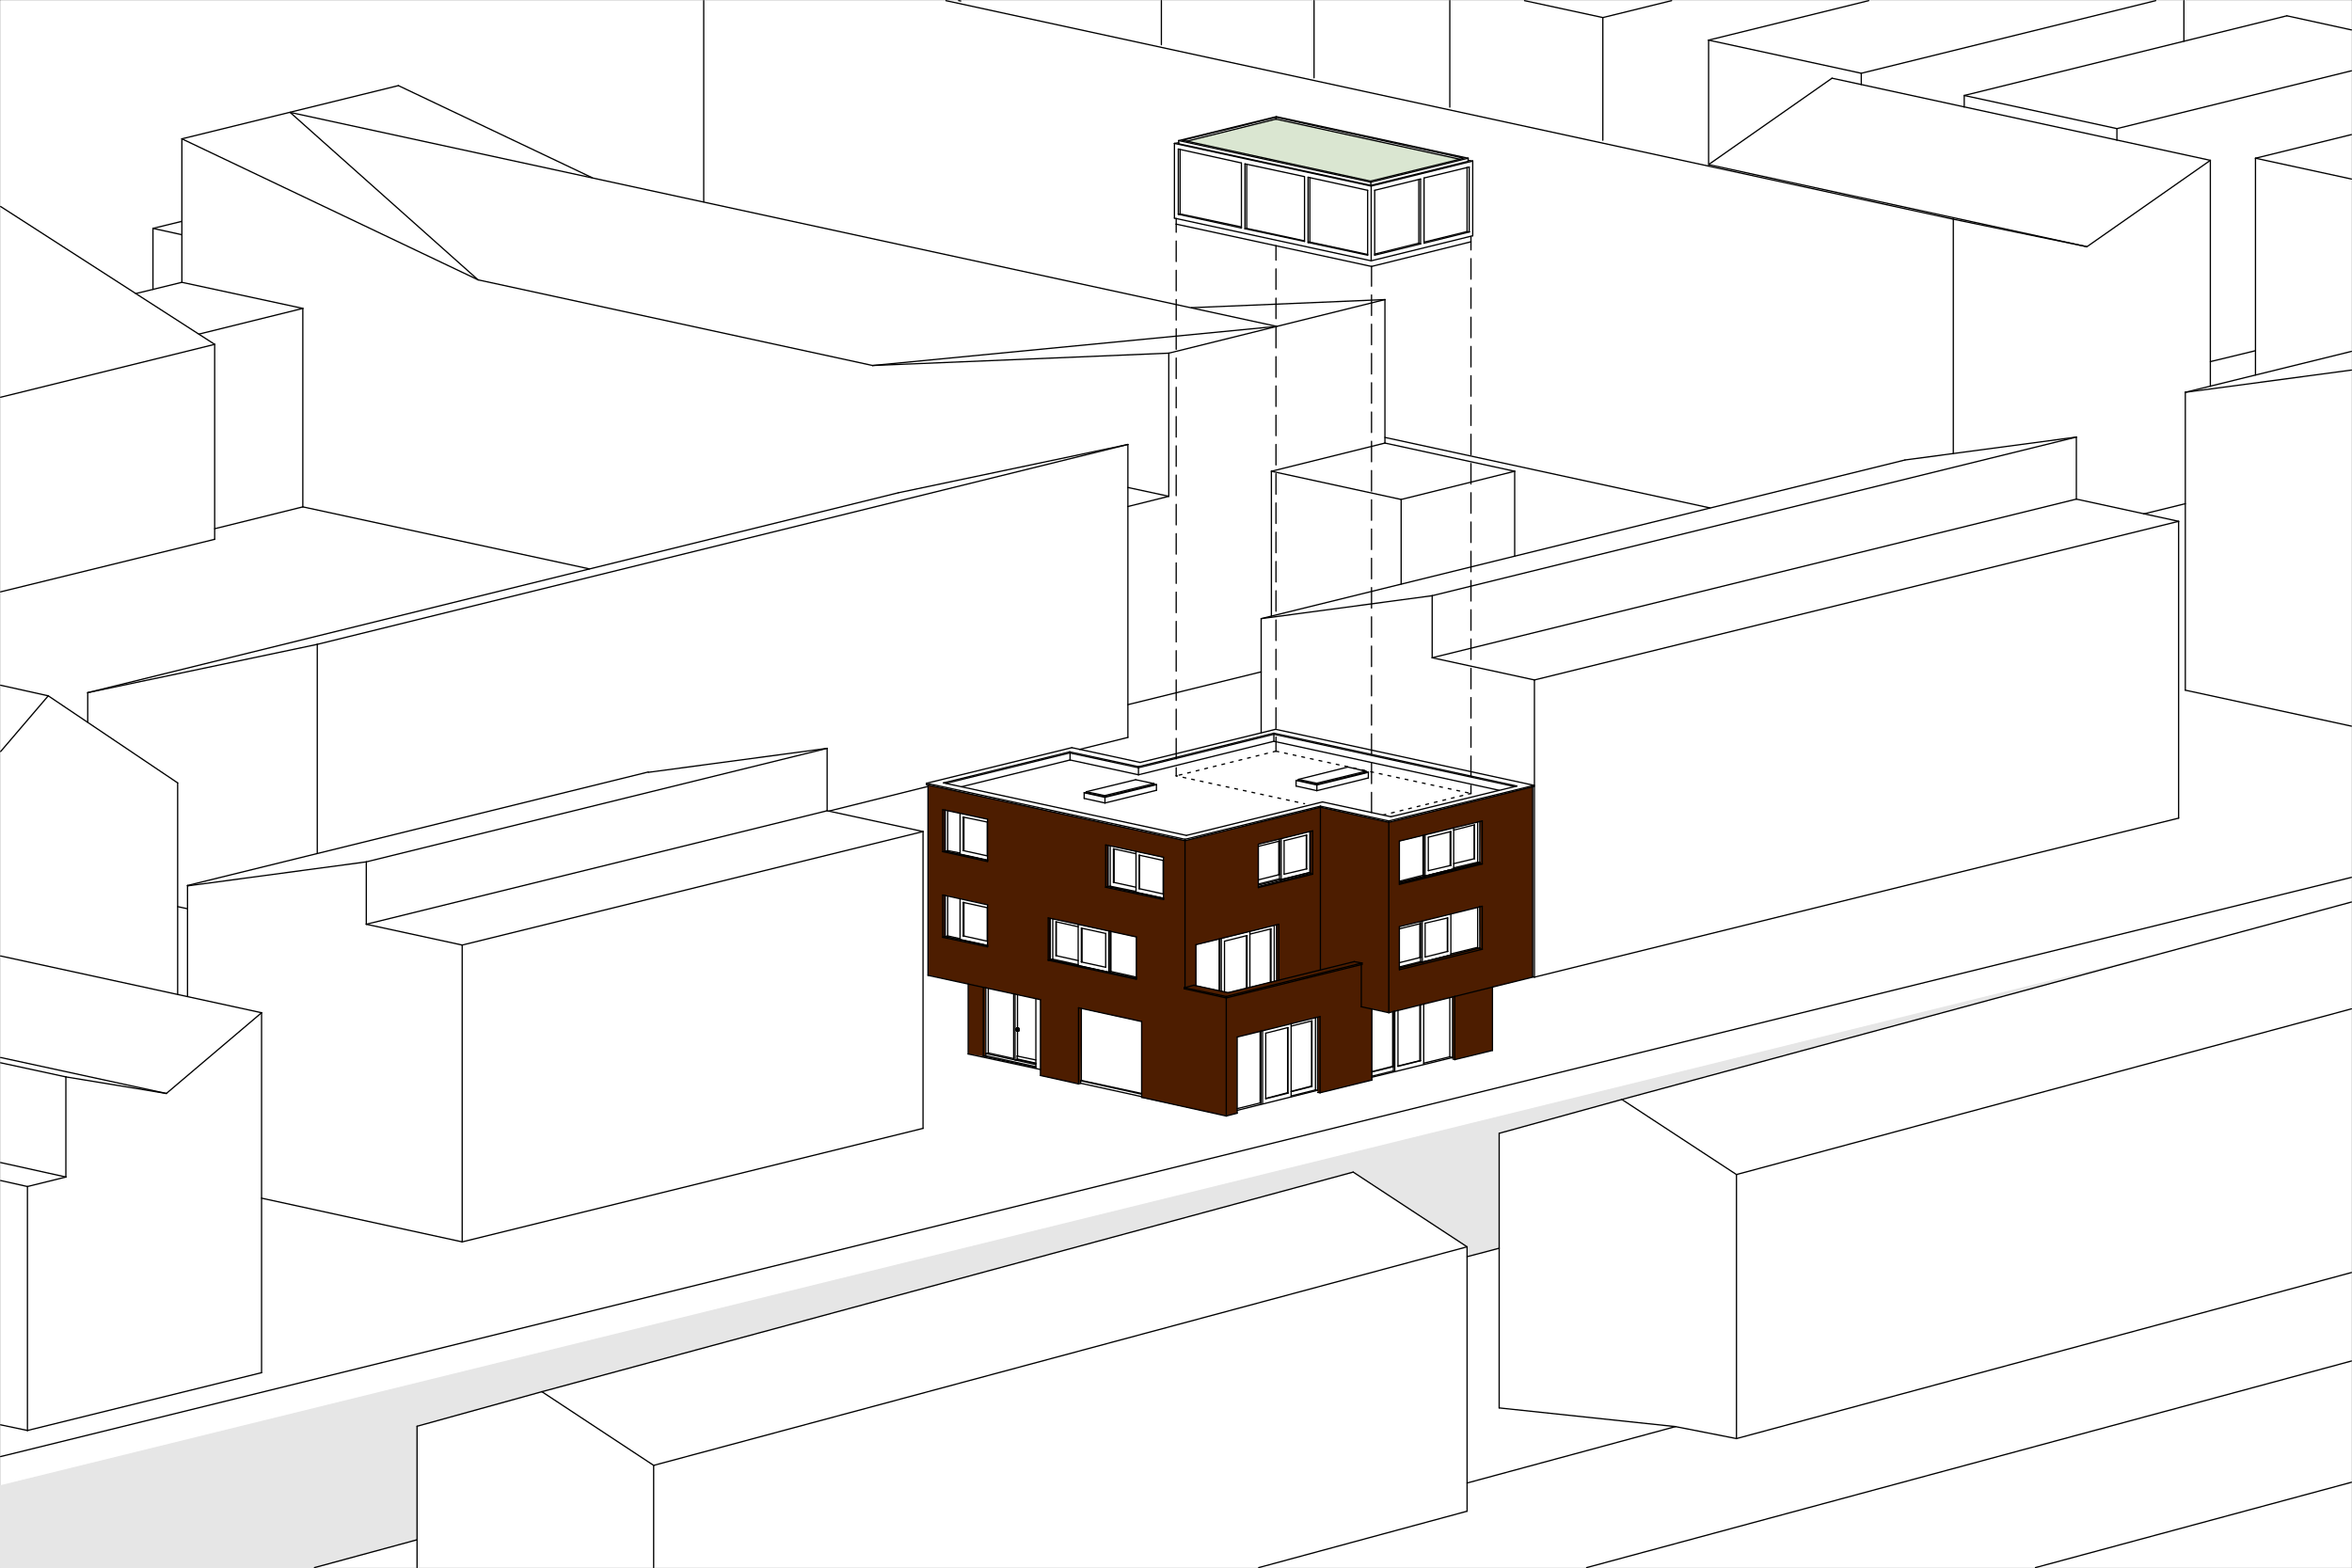<svg id="Layer_1" data-name="Layer 1" xmlns="http://www.w3.org/2000/svg" xmlns:xlink="http://www.w3.org/1999/xlink" viewBox="0 0 800.47 533.83"><rect x="0" y="0" width="800.47" height="533.83" fill="#808080" stroke="none"/><defs><style>.cls-1,.cls-11,.cls-12,.cls-13,.cls-14,.cls-15,.cls-16,.cls-4,.cls-6,.cls-8,.cls-9{fill:none;}.cls-2{clip-path:url(#clip-path);}.cls-3{fill:#fff;}.cls-4{stroke:#fff;stroke-width:0.22px;}.cls-11,.cls-12,.cls-13,.cls-14,.cls-15,.cls-16,.cls-4,.cls-6,.cls-9{stroke-linecap:round;}.cls-11,.cls-12,.cls-13,.cls-14,.cls-15,.cls-16,.cls-4,.cls-6,.cls-8,.cls-9{stroke-linejoin:round;}.cls-5{fill:#4d1d00;}.cls-11,.cls-12,.cls-13,.cls-14,.cls-15,.cls-16,.cls-6,.cls-9{stroke:#000;}.cls-6{stroke-width:0.07px;}.cls-7{fill:#e6e6e6;}.cls-8{stroke:#e6e6e6;}.cls-11,.cls-12,.cls-13,.cls-14,.cls-15,.cls-16,.cls-8,.cls-9{stroke-width:0.43px;}.cls-10{fill:#dae6d1;}.cls-11{stroke-dashoffset:4.2px;}.cls-11,.cls-12,.cls-16{stroke-dasharray:6.96 3;}.cls-12{stroke-dashoffset:0.24px;}.cls-13{stroke-dashoffset:0.6px;}.cls-13,.cls-14,.cls-15{stroke-dasharray:0.96 2.04;}.cls-14{stroke-dashoffset:0.12px;}.cls-16{stroke-dashoffset:2.04px;}</style><clipPath id="clip-path" transform="translate(0.22 0.22)"><rect class="cls-1" x="-4.62" y="-23.58" width="813" height="566.28"/></clipPath></defs><g class="cls-2"><rect class="cls-3" x="0.22" y="0.22" width="800.04" height="533.4"/><rect class="cls-4" x="0.22" y="0.22" width="800.04" height="533.4"/><path class="cls-5" d="M386.54,333.15l-29.3-6.36V312.42l29.3,6.36Zm-9.68-45.6,18.91,4.11V306l-18.91-4.1V287.55m-55.57,17,14.63,3.17v14.37l-14.63-3.18V304.57m182.23,17.66-27.46,6.87V315.21l27.29-6.72.17,13.74M335.92,293l-14.54-3.16V275.52l14.54,3.15V293m98.15,21.65.17,18.9-16.56,4.08-10.9-2.37V321.42l27.29-6.73m-6-27.49,17.65-4.35h.06V297.2l-17.71,4.36V287.2m48.11-1.09,27.28-6.72.18,13.74L476.17,300V286.11m-87.9,87.27,28.84,6.25,3.68-.9V352.81L448.26,346V371.6l.77.17,17.66-4.36v-24.2l5.78,1.25,21.66-5.33v20.79l.77.54,12.77-3.15V335.79l13.72-3.39V267.61l-48.93,12.06-23.36-5.07-46,11.34-87.49-19v64.8l13.72,3v23.82l5.1.79.61-.15.17-23.18,18.69,4.05v25.86l13.14,2.77.54-1,.19-24.64,20.49,4.45v25.86" transform="translate(0.22 0.22)"/><path class="cls-6" d="M386.54,333.15l-29.3-6.36V312.42l29.3,6.36v14.37m-9.68-45.6,18.91,4.11V306l-18.91-4.1V287.55m-55.57,17,14.63,3.17v14.37l-14.63-3.18V304.57m182.23,17.66-27.46,6.87V315.21l27.29-6.72.17,13.74M335.92,293l-14.54-3.16V275.52l14.54,3.15V293m98.15,21.65.17,18.9-16.56,4.08-10.9-2.37V321.42l27.29-6.73m-6-27.49,17.65-4.35h.06V297.2l-17.71,4.36V287.2m48.11-1.09,27.28-6.72.18,13.74L476.17,300V286.11m-87.9,87.27,28.84,6.25,3.68-.9V352.81L448.26,346V371.6l.77.17,17.66-4.36v-24.2l5.78,1.25,21.66-5.33v20.79l.77.54,12.77-3.15V335.79l13.72-3.39V267.61l-48.93,12.06-23.36-5.07-46,11.34-87.49-19v64.8l13.72,3v23.82l5.1.79.61-.15.17-23.18,18.69,4.05v25.86l13.14,2.77.54-1,.19-24.64,20.49,4.45v25.86" transform="translate(0.22 0.22)"/><polygon class="cls-7" points="0.19 505.75 0.19 533.59 106.99 533.59 141.91 524.11 141.91 485.47 184.39 473.71 460.51 398.95 499.27 424.39 499.27 427.75 510.19 424.87 510.19 385.75 551.95 374.23 729.55 326.11 0.19 505.75"/><polygon class="cls-8" points="0.22 505.78 0.22 533.62 107.02 533.62 141.94 524.14 141.94 485.5 184.42 473.74 460.54 398.98 499.3 424.42 499.3 427.78 510.22 424.9 510.22 385.78 551.98 374.26 729.58 326.14 0.22 505.78"/><line class="cls-9" x1="800.26" y1="298.66" x2="0.22" y2="495.82"/><line class="cls-9" x1="447.22" y1="0.22" x2="447.22" y2="26.5"/><line class="cls-9" x1="395.26" y1="0.22" x2="395.26" y2="15.22"/><line class="cls-9" x1="545.5" y1="5.98" x2="518.86" y2="0.22"/><line class="cls-9" x1="545.5" y1="5.98" x2="545.5" y2="47.74"/><line class="cls-9" x1="493.42" y1="0.22" x2="493.42" y2="36.46"/><line class="cls-9" x1="568.9" y1="0.22" x2="545.5" y2="5.98"/><line class="cls-9" x1="633.46" y1="24.94" x2="581.5" y2="13.66"/><line class="cls-9" x1="633.46" y1="24.94" x2="633.46" y2="28.78"/><line class="cls-9" x1="581.5" y1="13.66" x2="581.5" y2="55.66"/><line class="cls-9" x1="743.26" y1="0.22" x2="743.26" y2="14.02"/><line class="cls-9" x1="733.66" y1="0.22" x2="633.46" y2="24.94"/><line class="cls-9" x1="635.98" y1="0.22" x2="581.5" y2="13.66"/><line class="cls-9" x1="326.98" y1="0.34" x2="326.26" y2="0.22"/><line class="cls-9" x1="710.26" y1="83.98" x2="581.5" y2="56.02"/><line class="cls-9" x1="710.26" y1="83.98" x2="664.78" y2="74.62"/><line class="cls-9" x1="623.5" y1="26.62" x2="581.5" y2="56.02"/><line class="cls-9" x1="752.26" y1="54.58" x2="623.5" y2="26.62"/><line class="cls-9" x1="752.26" y1="54.58" x2="752.26" y2="131.5"/><line class="cls-9" x1="752.26" y1="54.58" x2="710.26" y2="83.98"/><line class="cls-9" x1="239.5" y1="0.22" x2="239.5" y2="68.74"/><line class="cls-9" x1="664.78" y1="74.62" x2="321.94" y2="0.22"/><line class="cls-9" x1="664.78" y1="74.62" x2="664.78" y2="154.42"/><line class="cls-9" x1="581.98" y1="172.9" x2="471.34" y2="148.9"/><line class="cls-9" x1="743.74" y1="171.46" x2="729.58" y2="174.94"/><line class="cls-9" x1="720.46" y1="43.78" x2="668.5" y2="32.5"/><line class="cls-9" x1="720.46" y1="43.78" x2="720.46" y2="47.74"/><line class="cls-9" x1="668.5" y1="32.5" x2="668.5" y2="36.46"/><line class="cls-9" x1="800.26" y1="24.1" x2="720.46" y2="43.78"/><line class="cls-9" x1="767.62" y1="119.38" x2="752.26" y2="123.1"/><line class="cls-9" x1="778.3" y1="5.38" x2="668.5" y2="32.5"/><line class="cls-9" x1="800.26" y1="10.18" x2="778.3" y2="5.38"/><line class="cls-9" x1="800.26" y1="60.94" x2="767.62" y2="53.86"/><line class="cls-9" x1="767.62" y1="53.86" x2="767.62" y2="127.66"/><line class="cls-9" x1="800.26" y1="45.82" x2="767.62" y2="53.86"/><line class="cls-9" x1="61.9" y1="96.1" x2="46.18" y2="99.94"/><line class="cls-9" x1="135.58" y1="29.14" x2="61.9" y2="47.26"/><line class="cls-9" x1="434.5" y1="111.1" x2="98.74" y2="38.26"/><line class="cls-9" x1="162.7" y1="95.26" x2="98.74" y2="38.26"/><line class="cls-9" x1="397.78" y1="120.22" x2="296.98" y2="124.42"/><line class="cls-9" x1="434.5" y1="111.1" x2="296.98" y2="124.42"/><line class="cls-9" x1="432.7" y1="160.42" x2="432.7" y2="209.74"/><line class="cls-9" x1="429.22" y1="228.7" x2="383.86" y2="239.86"/><line class="cls-9" x1="471.34" y1="150.82" x2="471.34" y2="101.98"/><line class="cls-9" x1="471.34" y1="101.98" x2="397.78" y2="120.22"/><line class="cls-9" x1="397.78" y1="168.94" x2="397.78" y2="120.22"/><line class="cls-9" x1="471.34" y1="150.82" x2="432.7" y2="160.42"/><line class="cls-9" x1="515.5" y1="160.42" x2="471.34" y2="150.82"/><line class="cls-9" x1="471.34" y1="101.98" x2="405.46" y2="104.74"/><line class="cls-9" x1="515.5" y1="160.42" x2="515.5" y2="189.34"/><line class="cls-9" x1="201.46" y1="60.46" x2="135.58" y2="29.14"/><line class="cls-9" x1="296.98" y1="124.42" x2="162.7" y2="95.26"/><line class="cls-9" x1="200.62" y1="193.66" x2="103.06" y2="172.54"/><line class="cls-9" x1="103.06" y1="104.98" x2="103.06" y2="172.54"/><line class="cls-9" x1="103.06" y1="104.98" x2="61.9" y2="96.1"/><line class="cls-9" x1="61.9" y1="47.26" x2="61.9" y2="96.1"/><line class="cls-9" x1="162.7" y1="95.26" x2="61.9" y2="47.26"/><line class="cls-9" x1="103.06" y1="172.54" x2="73.06" y2="179.98"/><line class="cls-9" x1="61.9" y1="79.9" x2="52.06" y2="77.74"/><line class="cls-9" x1="52.06" y1="77.74" x2="52.06" y2="98.5"/><line class="cls-9" x1="397.78" y1="168.94" x2="383.86" y2="172.42"/><line class="cls-9" x1="397.78" y1="168.94" x2="383.86" y2="165.94"/><line class="cls-9" x1="61.9" y1="75.34" x2="52.06" y2="77.74"/><line class="cls-9" x1="103.06" y1="104.98" x2="67.66" y2="113.74"/><line class="cls-9" x1="476.86" y1="170.02" x2="476.86" y2="198.82"/><line class="cls-9" x1="515.5" y1="160.42" x2="476.86" y2="170.02"/><line class="cls-9" x1="476.86" y1="170.02" x2="432.7" y2="160.42"/><line class="cls-9" x1="73.06" y1="117.22" x2="0.22" y2="70.3"/><line class="cls-9" x1="73.06" y1="183.58" x2="0.22" y2="201.46"/><line class="cls-9" x1="73.06" y1="117.22" x2="73.06" y2="183.58"/><line class="cls-9" x1="73.06" y1="117.22" x2="0.22" y2="135.22"/><line class="cls-9" x1="800.26" y1="119.62" x2="743.74" y2="133.54"/><line class="cls-9" x1="800.26" y1="125.98" x2="743.74" y2="133.54"/><line class="cls-9" x1="743.74" y1="133.54" x2="743.74" y2="234.94"/><line class="cls-9" x1="800.26" y1="247.18" x2="743.74" y2="234.94"/><line class="cls-9" x1="141.94" y1="524.14" x2="107.02" y2="533.62"/><line class="cls-9" x1="510.22" y1="424.9" x2="499.3" y2="427.78"/><line class="cls-9" x1="570.22" y1="485.62" x2="510.22" y2="479.26"/><line class="cls-9" x1="539.98" y1="533.62" x2="800.26" y2="463.3"/><line class="cls-9" x1="570.22" y1="485.62" x2="499.3" y2="504.82"/><line class="cls-9" x1="590.98" y1="489.7" x2="570.22" y2="485.62"/><line class="cls-9" x1="800.26" y1="433.18" x2="590.98" y2="489.7"/><line class="cls-9" x1="499.3" y1="514.42" x2="428.38" y2="533.62"/><line class="cls-9" x1="800.26" y1="504.58" x2="692.74" y2="533.62"/><line class="cls-9" x1="383.86" y1="151.3" x2="305.74" y2="167.74"/><line class="cls-9" x1="305.74" y1="167.74" x2="29.86" y2="235.78"/><line class="cls-9" x1="383.86" y1="151.3" x2="383.86" y2="251.02"/><line class="cls-9" x1="315.82" y1="267.7" x2="282.1" y2="276.1"/><line class="cls-9" x1="383.86" y1="251.02" x2="367.42" y2="255.1"/><line class="cls-9" x1="383.86" y1="151.3" x2="107.98" y2="219.34"/><line class="cls-9" x1="107.98" y1="219.34" x2="107.98" y2="290.5"/><line class="cls-9" x1="63.82" y1="309.34" x2="60.46" y2="308.62"/><line class="cls-9" x1="29.86" y1="235.78" x2="29.86" y2="245.86"/><line class="cls-9" x1="107.98" y1="219.34" x2="29.86" y2="235.78"/><line class="cls-9" x1="16.42" y1="236.86" x2="0.22" y2="233.26"/><line class="cls-9" x1="60.46" y1="266.5" x2="60.46" y2="338.5"/><line class="cls-9" x1="16.42" y1="236.86" x2="0.22" y2="255.82"/><line class="cls-9" x1="60.46" y1="266.5" x2="16.42" y2="236.86"/><line class="cls-9" x1="706.66" y1="148.78" x2="648.34" y2="156.58"/><line class="cls-9" x1="706.66" y1="148.78" x2="487.42" y2="202.78"/><line class="cls-9" x1="706.66" y1="148.78" x2="706.66" y2="169.9"/><line class="cls-9" x1="741.46" y1="177.46" x2="706.66" y2="169.9"/><line class="cls-9" x1="706.66" y1="169.9" x2="487.42" y2="223.9"/><line class="cls-9" x1="522.22" y1="231.46" x2="487.42" y2="223.9"/><line class="cls-9" x1="522.22" y1="231.46" x2="522.22" y2="332.62"/><line class="cls-9" x1="429.22" y1="210.58" x2="429.22" y2="249.46"/><line class="cls-9" x1="522.22" y1="332.62" x2="521.62" y2="332.38"/><line class="cls-9" x1="487.42" y1="202.78" x2="429.22" y2="210.58"/><line class="cls-9" x1="487.42" y1="202.78" x2="487.42" y2="223.9"/><line class="cls-9" x1="741.46" y1="278.5" x2="522.22" y2="332.62"/><line class="cls-9" x1="741.46" y1="177.46" x2="741.46" y2="278.5"/><line class="cls-9" x1="741.46" y1="177.46" x2="522.22" y2="231.46"/><line class="cls-9" x1="648.34" y1="156.58" x2="429.22" y2="210.58"/><line class="cls-9" x1="22.42" y1="366.58" x2="0.22" y2="361.78"/><line class="cls-9" x1="22.42" y1="366.58" x2="22.42" y2="400.66"/><line class="cls-9" x1="22.42" y1="400.66" x2="0.22" y2="395.74"/><line class="cls-9" x1="22.42" y1="400.66" x2="9.34" y2="403.9"/><line class="cls-9" x1="9.34" y1="403.9" x2="0.22" y2="401.86"/><line class="cls-9" x1="89.02" y1="467.26" x2="9.34" y2="486.94"/><line class="cls-9" x1="56.62" y1="372.22" x2="22.42" y2="366.58"/><line class="cls-9" x1="9.34" y1="486.94" x2="0.22" y2="485.02"/><line class="cls-9" x1="9.34" y1="403.9" x2="9.34" y2="486.94"/><line class="cls-9" x1="56.62" y1="372.22" x2="0.22" y2="359.98"/><line class="cls-9" x1="89.02" y1="344.74" x2="0.22" y2="325.42"/><line class="cls-9" x1="89.02" y1="344.74" x2="56.62" y2="372.22"/><line class="cls-9" x1="89.02" y1="344.74" x2="89.02" y2="467.26"/><line class="cls-9" x1="551.98" y1="374.26" x2="510.22" y2="385.78"/><line class="cls-9" x1="800.26" y1="307.06" x2="551.98" y2="374.26"/><line class="cls-9" x1="590.98" y1="399.82" x2="551.98" y2="374.26"/><line class="cls-9" x1="510.22" y1="385.78" x2="510.22" y2="479.26"/><line class="cls-9" x1="590.98" y1="399.82" x2="590.98" y2="489.7"/><line class="cls-9" x1="800.26" y1="343.42" x2="590.98" y2="399.82"/><line class="cls-9" x1="367.06" y1="368.98" x2="354.1" y2="366.1"/><line class="cls-9" x1="354.1" y1="366.1" x2="354.1" y2="340.3"/><line class="cls-9" x1="354.1" y1="340.3" x2="315.82" y2="332.02"/><line class="cls-9" x1="417.34" y1="379.9" x2="388.54" y2="373.54"/><line class="cls-9" x1="386.74" y1="318.94" x2="386.74" y2="333.34"/><line class="cls-9" x1="388.54" y1="347.74" x2="388.54" y2="373.54"/><line class="cls-9" x1="395.98" y1="306.22" x2="376.3" y2="302.02"/><line class="cls-9" x1="367.06" y1="343.06" x2="367.06" y2="368.98"/><line class="cls-9" x1="395.98" y1="291.82" x2="376.3" y2="287.62"/><line class="cls-9" x1="388.54" y1="347.74" x2="367.06" y2="343.06"/><line class="cls-9" x1="356.74" y1="312.46" x2="356.74" y2="326.86"/><line class="cls-9" x1="336.1" y1="308.02" x2="336.1" y2="322.3"/><line class="cls-9" x1="336.1" y1="322.3" x2="320.86" y2="319.06"/><line class="cls-9" x1="336.1" y1="278.86" x2="320.86" y2="275.62"/><line class="cls-9" x1="320.86" y1="289.9" x2="320.86" y2="275.62"/><line class="cls-9" x1="336.1" y1="293.26" x2="320.86" y2="289.9"/><line class="cls-9" x1="336.1" y1="308.02" x2="320.86" y2="304.66"/><line class="cls-9" x1="320.86" y1="319.06" x2="320.86" y2="304.66"/><line class="cls-9" x1="315.82" y1="267.22" x2="315.82" y2="332.02"/><line class="cls-9" x1="336.1" y1="293.26" x2="336.1" y2="278.86"/><line class="cls-9" x1="367.78" y1="368.74" x2="367.06" y2="368.98"/><line class="cls-9" x1="449.26" y1="371.98" x2="448.42" y2="371.86"/><line class="cls-9" x1="354.1" y1="364.06" x2="329.5" y2="358.78"/><line class="cls-9" x1="495.1" y1="360.7" x2="494.38" y2="360.46"/><line class="cls-9" x1="507.94" y1="357.58" x2="495.1" y2="360.7"/><line class="cls-9" x1="521.62" y1="332.62" x2="472.66" y2="344.74"/><line class="cls-9" x1="352.54" y1="339.94" x2="352.54" y2="363.46"/><line class="cls-9" x1="334.66" y1="336.1" x2="334.66" y2="359.5"/><line class="cls-9" x1="335.5" y1="359.38" x2="334.66" y2="359.5"/><line class="cls-9" x1="335.5" y1="336.22" x2="335.5" y2="359.38"/><line class="cls-9" x1="352.54" y1="363.46" x2="334.66" y2="359.5"/><line class="cls-9" x1="329.5" y1="334.9" x2="329.5" y2="358.78"/><line class="cls-9" x1="395.98" y1="305.86" x2="377.02" y2="301.78"/><line class="cls-9" x1="376.3" y1="287.62" x2="376.3" y2="302.02"/><line class="cls-9" x1="377.02" y1="301.78" x2="376.3" y2="302.02"/><line class="cls-9" x1="377.02" y1="287.74" x2="377.02" y2="301.78"/><line class="cls-9" x1="395.98" y1="291.82" x2="395.98" y2="306.22"/><line class="cls-9" x1="386.74" y1="318.94" x2="356.74" y2="312.46"/><line class="cls-9" x1="386.74" y1="333.1" x2="357.34" y2="326.74"/><line class="cls-9" x1="357.34" y1="326.74" x2="356.74" y2="326.86"/><line class="cls-9" x1="386.74" y1="333.34" x2="356.74" y2="326.86"/><line class="cls-9" x1="357.34" y1="312.58" x2="357.34" y2="326.74"/><line class="cls-9" x1="321.58" y1="275.74" x2="321.58" y2="289.78"/><line class="cls-9" x1="321.58" y1="289.78" x2="320.86" y2="289.9"/><line class="cls-9" x1="321.58" y1="318.82" x2="320.86" y2="319.06"/><line class="cls-9" x1="321.58" y1="304.78" x2="321.58" y2="318.82"/><line class="cls-9" x1="336.1" y1="292.9" x2="321.58" y2="289.78"/><line class="cls-9" x1="336.1" y1="321.94" x2="321.58" y2="318.82"/><line class="cls-9" x1="503.62" y1="293.98" x2="476.26" y2="300.7"/><line class="cls-9" x1="503.62" y1="279.58" x2="503.62" y2="293.98"/><line class="cls-9" x1="504.46" y1="294.1" x2="503.62" y2="293.98"/><line class="cls-9" x1="476.26" y1="286.3" x2="476.26" y2="301.06"/><line class="cls-9" x1="445.9" y1="297.34" x2="428.26" y2="301.78"/><line class="cls-9" x1="446.74" y1="282.82" x2="446.74" y2="297.58"/><line class="cls-9" x1="446.74" y1="297.58" x2="445.9" y2="297.34"/><line class="cls-9" x1="445.9" y1="283.06" x2="445.9" y2="297.34"/><line class="cls-9" x1="428.26" y1="287.38" x2="428.26" y2="302.14"/><line class="cls-9" x1="434.5" y1="314.86" x2="434.5" y2="333.82"/><line class="cls-9" x1="504.46" y1="323.14" x2="503.62" y2="323.02"/><line class="cls-9" x1="495.1" y1="339.1" x2="495.1" y2="360.7"/><line class="cls-9" x1="494.38" y1="339.34" x2="494.38" y2="359.98"/><line class="cls-9" x1="507.94" y1="335.98" x2="507.94" y2="357.58"/><line class="cls-9" x1="387.46" y1="261.34" x2="387.46" y2="263.74"/><line class="cls-9" x1="364.18" y1="256.3" x2="364.18" y2="258.7"/><line class="cls-9" x1="364.18" y1="258.7" x2="327.22" y2="267.82"/><line class="cls-9" x1="433.54" y1="252.34" x2="387.46" y2="263.74"/><line class="cls-9" x1="387.46" y1="263.74" x2="364.18" y2="258.7"/><line class="cls-9" x1="504.46" y1="323.14" x2="476.26" y2="330.1"/><line class="cls-9" x1="521.62" y1="267.82" x2="521.62" y2="332.62"/><line class="cls-9" x1="504.46" y1="308.5" x2="504.46" y2="323.14"/><line class="cls-9" x1="504.46" y1="279.46" x2="476.26" y2="286.3"/><line class="cls-9" x1="504.46" y1="294.1" x2="476.26" y2="301.06"/><line class="cls-9" x1="504.46" y1="308.5" x2="476.26" y2="315.46"/><line class="cls-9" x1="476.26" y1="315.46" x2="476.26" y2="330.1"/><line class="cls-9" x1="504.46" y1="279.46" x2="504.46" y2="294.1"/><line class="cls-9" x1="463.3" y1="328.3" x2="463.3" y2="342.7"/><line class="cls-9" x1="472.66" y1="279.94" x2="472.66" y2="344.74"/><line class="cls-9" x1="472.66" y1="344.74" x2="463.3" y2="342.7"/><line class="cls-9" x1="449.38" y1="274.78" x2="449.38" y2="330.1"/><line class="cls-9" x1="435.22" y1="314.62" x2="407.02" y2="321.58"/><line class="cls-9" x1="446.74" y1="297.58" x2="428.26" y2="302.14"/><line class="cls-9" x1="403.3" y1="286.18" x2="403.3" y2="336.1"/><line class="cls-9" x1="407.02" y1="321.58" x2="407.02" y2="335.5"/><line class="cls-9" x1="446.74" y1="282.82" x2="428.26" y2="287.38"/><line class="cls-9" x1="435.22" y1="314.62" x2="435.22" y2="333.58"/><line class="cls-9" x1="417.34" y1="379.9" x2="421.06" y2="378.94"/><line class="cls-9" x1="417.34" y1="339.7" x2="417.34" y2="379.9"/><line class="cls-9" x1="449.26" y1="346.06" x2="421.06" y2="353.02"/><line class="cls-9" x1="466.9" y1="367.66" x2="449.26" y2="371.98"/><line class="cls-9" x1="421.06" y1="353.02" x2="421.06" y2="378.94"/><line class="cls-9" x1="449.26" y1="346.06" x2="449.26" y2="371.98"/><line class="cls-9" x1="466.9" y1="343.42" x2="466.9" y2="367.66"/><line class="cls-9" x1="515.26" y1="267.7" x2="433.54" y2="249.94"/><line class="cls-9" x1="387.46" y1="260.98" x2="387.46" y2="261.34"/><line class="cls-9" x1="433.54" y1="249.94" x2="387.46" y2="261.34"/><line class="cls-9" x1="364.06" y1="256.3" x2="387.46" y2="261.34"/><line class="cls-9" x1="364.06" y1="255.94" x2="321.1" y2="266.5"/><line class="cls-9" x1="364.06" y1="255.94" x2="364.06" y2="256.3"/><line class="cls-9" x1="364.06" y1="256.3" x2="322.06" y2="266.62"/><line class="cls-9" x1="522.1" y1="267.7" x2="522.1" y2="267.34"/><line class="cls-9" x1="472.66" y1="279.94" x2="522.1" y2="267.7"/><line class="cls-9" x1="449.38" y1="274.42" x2="449.38" y2="274.78"/><line class="cls-9" x1="472.66" y1="279.46" x2="472.66" y2="279.94"/><line class="cls-9" x1="449.38" y1="274.78" x2="472.66" y2="279.94"/><line class="cls-9" x1="403.3" y1="286.18" x2="449.38" y2="274.78"/><line class="cls-9" x1="315.34" y1="266.62" x2="315.34" y2="267.1"/><line class="cls-9" x1="403.3" y1="285.7" x2="315.34" y2="266.62"/><line class="cls-9" x1="403.3" y1="285.7" x2="403.3" y2="286.18"/><line class="cls-9" x1="315.34" y1="267.1" x2="403.3" y2="286.18"/><line class="cls-9" x1="433.54" y1="249.58" x2="387.46" y2="260.98"/><line class="cls-9" x1="387.46" y1="260.98" x2="364.06" y2="255.94"/><line class="cls-9" x1="364.78" y1="254.5" x2="315.34" y2="266.62"/><line class="cls-9" x1="403.78" y1="284.38" x2="321.1" y2="266.5"/><line class="cls-9" x1="388.06" y1="259.54" x2="364.78" y2="254.5"/><line class="cls-9" x1="434.14" y1="248.26" x2="388.06" y2="259.54"/><line class="cls-9" x1="473.38" y1="278.02" x2="450.1" y2="272.98"/><line class="cls-9" x1="450.1" y1="272.98" x2="403.78" y2="284.38"/><line class="cls-9" x1="472.66" y1="279.46" x2="449.38" y2="274.42"/><line class="cls-9" x1="516.22" y1="267.58" x2="473.38" y2="278.02"/><line class="cls-9" x1="522.1" y1="267.34" x2="434.14" y2="248.26"/><line class="cls-9" x1="449.38" y1="274.42" x2="403.3" y2="285.7"/><line class="cls-9" x1="516.22" y1="267.58" x2="433.54" y2="249.58"/><line class="cls-9" x1="522.1" y1="267.34" x2="472.66" y2="279.46"/><line class="cls-9" x1="336.34" y1="358.42" x2="335.5" y2="358.66"/><line class="cls-9" x1="352.54" y1="362.38" x2="345.46" y2="360.82"/><line class="cls-9" x1="352.54" y1="363.1" x2="335.5" y2="359.38"/><line class="cls-9" x1="344.98" y1="360.7" x2="335.5" y2="358.66"/><line class="cls-9" x1="344.98" y1="338.26" x2="344.98" y2="360.7"/><line class="cls-9" x1="346.3" y1="360.7" x2="345.46" y2="360.82"/><line class="cls-9" x1="345.46" y1="338.38" x2="345.46" y2="360.82"/><line class="cls-9" x1="336.34" y1="336.46" x2="336.34" y2="358.42"/><line class="cls-9" x1="344.98" y1="360.34" x2="336.34" y2="358.42"/><line class="cls-9" x1="494.38" y1="359.98" x2="493.3" y2="359.74"/><line class="cls-9" x1="494.38" y1="359.98" x2="466.9" y2="366.7"/><line class="cls-9" x1="493.42" y1="339.58" x2="493.42" y2="359.74"/><line class="cls-9" x1="493.42" y1="359.74" x2="484.54" y2="361.9"/><line class="cls-9" x1="321.7" y1="304.78" x2="321.7" y2="318.82"/><line class="cls-9" x1="336.1" y1="321.94" x2="321.7" y2="318.82"/><line class="cls-9" x1="322.54" y1="318.58" x2="321.7" y2="318.82"/><line class="cls-9" x1="326.74" y1="319.54" x2="322.54" y2="318.58"/><line class="cls-9" x1="322.54" y1="305.02" x2="322.54" y2="318.58"/><line class="cls-9" x1="346.3" y1="360.58" x2="346.3" y2="360.7"/><line class="cls-9" x1="346.3" y1="350.98" x2="346.3" y2="359.38"/><line class="cls-9" x1="346.3" y1="338.62" x2="346.3" y2="350.02"/><line class="cls-9" x1="352.54" y1="362.02" x2="346.3" y2="360.7"/><line class="cls-9" x1="346.42" y1="359.38" x2="346.18" y2="359.5"/><line class="cls-9" x1="352.54" y1="360.82" x2="346.18" y2="359.5"/><line class="cls-9" x1="352.54" y1="361.9" x2="346.18" y2="360.46"/><line class="cls-9" x1="346.18" y1="359.5" x2="346.18" y2="360.46"/><line class="cls-9" x1="335.98" y1="308.98" x2="335.98" y2="320.38"/><line class="cls-9" x1="335.98" y1="308.98" x2="327.82" y2="307.18"/><line class="cls-9" x1="328.06" y1="318.58" x2="327.82" y2="318.58"/><line class="cls-9" x1="335.98" y1="320.38" x2="327.82" y2="318.58"/><line class="cls-9" x1="326.74" y1="305.98" x2="326.74" y2="319.78"/><line class="cls-9" x1="327.82" y1="307.18" x2="327.82" y2="318.58"/><line class="cls-9" x1="336.1" y1="321.82" x2="326.74" y2="319.78"/><line class="cls-9" x1="321.7" y1="275.74" x2="321.7" y2="289.78"/><line class="cls-9" x1="336.1" y1="292.9" x2="321.7" y2="289.78"/><line class="cls-9" x1="322.54" y1="289.54" x2="321.7" y2="289.78"/><line class="cls-9" x1="328.06" y1="307.18" x2="328.06" y2="318.58"/><line class="cls-9" x1="326.74" y1="290.38" x2="322.54" y2="289.54"/><line class="cls-9" x1="322.54" y1="275.98" x2="322.54" y2="289.54"/><line class="cls-9" x1="346.54" y1="350.74" x2="346.54" y2="350.74"/><line class="cls-9" x1="346.78" y1="350.74" x2="346.78" y2="350.62"/><line class="cls-9" x1="346.54" y1="350.74" x2="346.54" y2="350.74"/><line class="cls-9" x1="346.78" y1="350.62" x2="346.78" y2="350.62"/><line class="cls-9" x1="346.54" y1="350.62" x2="346.54" y2="350.74"/><line class="cls-9" x1="346.78" y1="350.62" x2="346.78" y2="350.62"/><line class="cls-9" x1="346.54" y1="350.62" x2="346.54" y2="350.62"/><line class="cls-9" x1="346.78" y1="350.62" x2="346.78" y2="350.5"/><line class="cls-9" x1="346.54" y1="350.62" x2="346.54" y2="350.62"/><line class="cls-9" x1="346.78" y1="350.5" x2="346.78" y2="350.5"/><line class="cls-9" x1="346.54" y1="350.62" x2="346.54" y2="350.5"/><line class="cls-9" x1="346.78" y1="350.5" x2="346.78" y2="350.5"/><line class="cls-9" x1="346.54" y1="350.5" x2="346.54" y2="350.5"/><line class="cls-9" x1="346.78" y1="350.5" x2="346.78" y2="350.38"/><line class="cls-9" x1="346.54" y1="350.5" x2="346.54" y2="350.38"/><line class="cls-9" x1="346.78" y1="350.38" x2="346.78" y2="350.38"/><line class="cls-9" x1="346.54" y1="350.38" x2="346.54" y2="350.38"/><line class="cls-9" x1="346.78" y1="350.38" x2="346.78" y2="350.26"/><line class="cls-9" x1="346.54" y1="350.38" x2="346.54" y2="350.38"/><line class="cls-9" x1="346.78" y1="350.26" x2="346.78" y2="350.26"/><line class="cls-9" x1="346.54" y1="350.38" x2="346.42" y2="350.26"/><line class="cls-9" x1="346.78" y1="350.26" x2="346.78" y2="350.26"/><line class="cls-9" x1="346.42" y1="350.26" x2="346.42" y2="350.26"/><line class="cls-9" x1="346.78" y1="350.26" x2="346.78" y2="350.14"/><line class="cls-9" x1="346.42" y1="350.26" x2="346.42" y2="350.26"/><line class="cls-9" x1="346.78" y1="350.14" x2="346.66" y2="350.14"/><line class="cls-9" x1="346.42" y1="350.26" x2="346.42" y2="350.14"/><line class="cls-9" x1="346.66" y1="350.14" x2="346.66" y2="350.14"/><line class="cls-9" x1="346.42" y1="350.14" x2="346.42" y2="350.14"/><line class="cls-9" x1="346.66" y1="350.14" x2="346.66" y2="350.02"/><line class="cls-9" x1="346.42" y1="350.14" x2="346.3" y2="350.14"/><line class="cls-9" x1="346.66" y1="350.02" x2="346.66" y2="350.02"/><line class="cls-9" x1="346.3" y1="350.14" x2="346.3" y2="350.14"/><line class="cls-9" x1="346.66" y1="350.02" x2="346.66" y2="350.02"/><line class="cls-9" x1="346.3" y1="350.14" x2="346.3" y2="350.02"/><line class="cls-9" x1="346.66" y1="350.02" x2="346.54" y2="350.02"/><line class="cls-9" x1="346.3" y1="350.02" x2="346.3" y2="350.02"/><line class="cls-9" x1="346.54" y1="350.02" x2="346.54" y2="350.02"/><line class="cls-9" x1="346.3" y1="350.02" x2="346.18" y2="350.02"/><line class="cls-9" x1="346.54" y1="350.02" x2="346.54" y2="350.02"/><line class="cls-9" x1="346.18" y1="350.02" x2="346.18" y2="350.02"/><line class="cls-9" x1="346.54" y1="350.02" x2="346.42" y2="350.02"/><line class="cls-9" x1="346.18" y1="350.02" x2="346.18" y2="350.02"/><line class="cls-9" x1="346.42" y1="350.02" x2="346.42" y2="349.9"/><line class="cls-9" x1="346.18" y1="350.02" x2="346.06" y2="350.02"/><line class="cls-9" x1="346.42" y1="349.9" x2="346.42" y2="349.9"/><line class="cls-9" x1="346.06" y1="350.02" x2="346.06" y2="350.02"/><line class="cls-9" x1="346.42" y1="350.02" x2="346.06" y2="350.02"/><line class="cls-9" x1="346.42" y1="349.9" x2="346.42" y2="350.02"/><line class="cls-9" x1="346.3" y1="350.98" x2="346.3" y2="350.98"/><line class="cls-9" x1="346.3" y1="350.98" x2="346.54" y2="350.86"/><line class="cls-9" x1="346.54" y1="350.86" x2="346.66" y2="350.86"/><line class="cls-9" x1="346.3" y1="350.98" x2="346.3" y2="350.98"/><line class="cls-9" x1="346.66" y1="350.86" x2="346.66" y2="350.86"/><line class="cls-9" x1="346.42" y1="350.98" x2="346.3" y2="350.98"/><line class="cls-9" x1="346.66" y1="350.86" x2="346.66" y2="350.86"/><line class="cls-9" x1="346.42" y1="350.86" x2="346.42" y2="350.98"/><line class="cls-9" x1="346.66" y1="350.86" x2="346.66" y2="350.86"/><line class="cls-9" x1="346.42" y1="350.86" x2="346.42" y2="350.86"/><line class="cls-9" x1="346.66" y1="350.86" x2="346.78" y2="350.86"/><line class="cls-9" x1="346.42" y1="350.86" x2="346.42" y2="350.86"/><line class="cls-9" x1="346.78" y1="350.86" x2="346.78" y2="350.74"/><line class="cls-9" x1="346.54" y1="350.86" x2="346.42" y2="350.86"/><line class="cls-9" x1="346.78" y1="350.74" x2="346.78" y2="350.74"/><line class="cls-9" x1="346.54" y1="350.74" x2="346.54" y2="350.86"/><line class="cls-9" x1="346.78" y1="350.74" x2="346.78" y2="350.74"/><line class="cls-9" x1="345.94" y1="350.14" x2="345.82" y2="350.26"/><line class="cls-9" x1="345.94" y1="350.14" x2="345.94" y2="350.14"/><line class="cls-9" x1="345.94" y1="350.14" x2="345.94" y2="350.14"/><line class="cls-9" x1="345.94" y1="350.14" x2="345.94" y2="350.14"/><line class="cls-9" x1="345.94" y1="350.02" x2="345.94" y2="350.14"/><line class="cls-9" x1="346.06" y1="350.02" x2="345.94" y2="350.02"/><line class="cls-9" x1="346.06" y1="350.02" x2="346.06" y2="350.02"/><line class="cls-9" x1="346.06" y1="350.02" x2="346.06" y2="350.02"/><line class="cls-9" x1="346.18" y1="350.98" x2="346.18" y2="350.98"/><line class="cls-9" x1="346.3" y1="350.98" x2="346.3" y2="350.98"/><line class="cls-9" x1="346.18" y1="350.98" x2="346.18" y2="350.98"/><line class="cls-9" x1="346.06" y1="350.86" x2="346.06" y2="350.98"/><line class="cls-9" x1="346.18" y1="350.98" x2="346.3" y2="350.98"/><line class="cls-9" x1="346.18" y1="350.98" x2="346.18" y2="350.98"/><line class="cls-9" x1="346.06" y1="350.98" x2="346.18" y2="350.98"/><line class="cls-9" x1="346.06" y1="350.86" x2="346.06" y2="350.86"/><line class="cls-9" x1="345.94" y1="350.86" x2="346.06" y2="350.86"/><line class="cls-9" x1="345.94" y1="350.74" x2="345.94" y2="350.74"/><line class="cls-9" x1="345.94" y1="350.62" x2="345.94" y2="350.74"/><line class="cls-9" x1="345.82" y1="350.62" x2="345.82" y2="350.62"/><line class="cls-9" x1="345.82" y1="350.5" x2="345.82" y2="350.5"/><line class="cls-9" x1="345.82" y1="350.38" x2="345.82" y2="350.38"/><line class="cls-9" x1="345.82" y1="350.26" x2="345.82" y2="350.38"/><line class="cls-9" x1="345.82" y1="350.26" x2="345.82" y2="350.26"/><line class="cls-9" x1="345.82" y1="350.26" x2="345.82" y2="350.26"/><line class="cls-9" x1="345.82" y1="350.38" x2="345.82" y2="350.38"/><line class="cls-9" x1="345.82" y1="350.38" x2="345.82" y2="350.5"/><line class="cls-9" x1="345.82" y1="350.5" x2="345.82" y2="350.62"/><line class="cls-9" x1="345.82" y1="350.62" x2="345.94" y2="350.62"/><line class="cls-9" x1="345.94" y1="350.74" x2="345.94" y2="350.74"/><line class="cls-9" x1="345.94" y1="350.74" x2="345.94" y2="350.86"/><line class="cls-9" x1="346.06" y1="350.86" x2="346.06" y2="350.86"/><line class="cls-9" x1="483.46" y1="361.06" x2="483.22" y2="361.06"/><line class="cls-9" x1="483.46" y1="361.06" x2="475.78" y2="362.98"/><line class="cls-9" x1="475.78" y1="343.9" x2="475.78" y2="362.98"/><line class="cls-9" x1="483.46" y1="341.98" x2="483.46" y2="361.06"/><line class="cls-9" x1="484.54" y1="341.74" x2="484.54" y2="362.26"/><line class="cls-9" x1="474.7" y1="344.14" x2="474.7" y2="364.66"/><line class="cls-9" x1="474.22" y1="344.26" x2="474.22" y2="364.54"/><line class="cls-9" x1="483.22" y1="342.1" x2="483.22" y2="361.06"/><line class="cls-9" x1="483.22" y1="361.06" x2="475.78" y2="362.86"/><line class="cls-9" x1="220.66" y1="262.78" x2="63.82" y2="301.42"/><line class="cls-9" x1="281.5" y1="254.74" x2="220.66" y2="262.9"/><line class="cls-9" x1="281.5" y1="254.74" x2="281.5" y2="275.98"/><line class="cls-9" x1="281.5" y1="275.98" x2="124.66" y2="314.62"/><line class="cls-9" x1="281.5" y1="254.74" x2="124.66" y2="293.38"/><line class="cls-9" x1="314.14" y1="283.06" x2="281.5" y2="275.98"/><line class="cls-9" x1="157.3" y1="321.7" x2="124.66" y2="314.62"/><line class="cls-9" x1="157.3" y1="321.7" x2="157.3" y2="422.74"/><line class="cls-9" x1="157.3" y1="422.74" x2="89.02" y2="407.86"/><line class="cls-9" x1="63.82" y1="301.42" x2="63.82" y2="339.22"/><line class="cls-9" x1="63.94" y1="301.54" x2="63.82" y2="301.42"/><line class="cls-9" x1="124.66" y1="293.38" x2="63.94" y2="301.54"/><line class="cls-9" x1="124.66" y1="293.38" x2="124.66" y2="314.62"/><line class="cls-9" x1="314.14" y1="384.1" x2="157.3" y2="422.74"/><line class="cls-9" x1="314.14" y1="283.06" x2="314.14" y2="384.1"/><line class="cls-9" x1="314.14" y1="283.06" x2="157.3" y2="321.7"/><line class="cls-9" x1="335.98" y1="279.82" x2="335.98" y2="291.34"/><line class="cls-9" x1="335.98" y1="279.82" x2="327.82" y2="278.14"/><line class="cls-9" x1="328.06" y1="289.54" x2="327.82" y2="289.54"/><line class="cls-9" x1="335.98" y1="291.34" x2="327.82" y2="289.54"/><line class="cls-9" x1="326.74" y1="276.82" x2="326.74" y2="290.74"/><line class="cls-9" x1="327.82" y1="278.14" x2="327.82" y2="289.54"/><line class="cls-9" x1="336.1" y1="292.78" x2="326.74" y2="290.74"/><line class="cls-9" x1="328.06" y1="278.14" x2="328.06" y2="289.54"/><line class="cls-9" x1="503.62" y1="322.66" x2="476.26" y2="329.5"/><line class="cls-9" x1="502.66" y1="322.54" x2="493.78" y2="324.7"/><line class="cls-9" x1="474.22" y1="363.1" x2="473.86" y2="363.1"/><line class="cls-9" x1="474.22" y1="363.1" x2="466.9" y2="364.9"/><line class="cls-9" x1="474.22" y1="364.54" x2="466.9" y2="366.34"/><line class="cls-9" x1="474.22" y1="344.26" x2="474.22" y2="363.1"/><line class="cls-9" x1="473.98" y1="344.38" x2="473.98" y2="362.98"/><line class="cls-9" x1="473.98" y1="362.98" x2="466.9" y2="364.78"/><line class="cls-9" x1="503.62" y1="293.62" x2="502.9" y2="293.5"/><line class="cls-9" x1="503.62" y1="293.62" x2="476.26" y2="300.34"/><line class="cls-9" x1="501.82" y1="280.78" x2="494.74" y2="282.58"/><line class="cls-9" x1="501.82" y1="280.78" x2="501.82" y2="292.3"/><line class="cls-9" x1="501.82" y1="292.3" x2="501.7" y2="292.18"/><line class="cls-9" x1="501.82" y1="292.3" x2="494.74" y2="293.98"/><line class="cls-9" x1="502.9" y1="279.82" x2="502.9" y2="293.5"/><line class="cls-9" x1="502.9" y1="293.5" x2="494.74" y2="295.42"/><line class="cls-9" x1="501.7" y1="280.9" x2="501.7" y2="292.18"/><line class="cls-9" x1="492.7" y1="323.86" x2="492.58" y2="323.86"/><line class="cls-9" x1="492.7" y1="312.46" x2="492.7" y2="323.86"/><line class="cls-9" x1="492.7" y1="312.46" x2="485.02" y2="314.26"/><line class="cls-9" x1="485.02" y1="314.26" x2="485.02" y2="325.78"/><line class="cls-9" x1="492.7" y1="323.86" x2="485.02" y2="325.78"/><line class="cls-9" x1="493.78" y1="311.14" x2="493.78" y2="325.06"/><line class="cls-9" x1="484.06" y1="313.54" x2="484.06" y2="327.46"/><line class="cls-9" x1="484.06" y1="327.46" x2="483.46" y2="327.34"/><line class="cls-9" x1="483.46" y1="313.66" x2="483.46" y2="327.34"/><line class="cls-9" x1="493.78" y1="325.06" x2="484.06" y2="327.46"/><line class="cls-9" x1="492.58" y1="312.46" x2="492.58" y2="323.86"/><line class="cls-9" x1="388.54" y1="372.46" x2="367.78" y2="367.9"/><line class="cls-9" x1="367.78" y1="367.9" x2="367.78" y2="368.74"/><line class="cls-9" x1="388.54" y1="373.3" x2="367.78" y2="368.74"/><line class="cls-9" x1="368.26" y1="367.78" x2="367.78" y2="367.9"/><line class="cls-9" x1="358.3" y1="326.5" x2="357.46" y2="326.62"/><line class="cls-9" x1="386.74" y1="332.98" x2="357.46" y2="326.62"/><line class="cls-9" x1="357.46" y1="312.7" x2="357.46" y2="326.62"/><line class="cls-9" x1="486.1" y1="284.98" x2="486.1" y2="296.38"/><line class="cls-9" x1="493.78" y1="283.06" x2="486.1" y2="284.98"/><line class="cls-9" x1="493.78" y1="294.58" x2="493.54" y2="294.46"/><line class="cls-9" x1="493.78" y1="294.58" x2="486.1" y2="296.38"/><line class="cls-9" x1="494.74" y1="281.86" x2="494.74" y2="295.78"/><line class="cls-9" x1="494.74" y1="295.78" x2="485.02" y2="298.18"/><line class="cls-9" x1="493.78" y1="283.06" x2="493.78" y2="294.58"/><line class="cls-9" x1="485.02" y1="284.14" x2="485.02" y2="298.18"/><line class="cls-9" x1="485.02" y1="298.18" x2="484.54" y2="298.06"/><line class="cls-9" x1="484.54" y1="284.38" x2="484.54" y2="298.06"/><line class="cls-9" x1="366.94" y1="315.46" x2="359.38" y2="313.78"/><line class="cls-9" x1="359.5" y1="325.18" x2="359.38" y2="325.3"/><line class="cls-9" x1="366.94" y1="326.98" x2="359.38" y2="325.3"/><line class="cls-9" x1="358.3" y1="312.82" x2="358.3" y2="326.5"/><line class="cls-9" x1="359.38" y1="313.78" x2="359.38" y2="325.3"/><line class="cls-9" x1="366.94" y1="328.42" x2="358.3" y2="326.5"/><line class="cls-9" x1="493.54" y1="283.18" x2="493.54" y2="294.46"/><line class="cls-9" x1="359.5" y1="313.9" x2="359.5" y2="325.18"/><line class="cls-9" x1="368.02" y1="343.3" x2="368.02" y2="367.78"/><line class="cls-9" x1="388.54" y1="372.22" x2="368.02" y2="367.78"/><line class="cls-9" x1="483.46" y1="314.38" x2="483.46" y2="325.9"/><line class="cls-9" x1="483.46" y1="314.38" x2="476.26" y2="316.18"/><line class="cls-9" x1="483.46" y1="325.9" x2="483.22" y2="325.78"/><line class="cls-9" x1="483.46" y1="325.9" x2="476.26" y2="327.7"/><line class="cls-9" x1="483.46" y1="327.34" x2="476.26" y2="329.14"/><line class="cls-9" x1="445.9" y1="296.98" x2="445.78" y2="296.98"/><line class="cls-9" x1="445.9" y1="296.98" x2="428.26" y2="301.3"/><line class="cls-9" x1="483.22" y1="314.5" x2="483.22" y2="325.78"/><line class="cls-9" x1="437.02" y1="286.18" x2="437.02" y2="297.58"/><line class="cls-9" x1="444.7" y1="295.78" x2="444.58" y2="295.66"/><line class="cls-9" x1="444.7" y1="295.78" x2="437.02" y2="297.58"/><line class="cls-9" x1="444.7" y1="284.26" x2="437.02" y2="286.18"/><line class="cls-9" x1="444.7" y1="284.26" x2="444.7" y2="295.78"/><line class="cls-9" x1="445.78" y1="283.06" x2="445.78" y2="296.98"/><line class="cls-9" x1="436.06" y1="285.46" x2="436.06" y2="299.38"/><line class="cls-9" x1="436.06" y1="299.38" x2="435.46" y2="299.26"/><line class="cls-9" x1="435.46" y1="285.7" x2="435.46" y2="299.26"/><line class="cls-9" x1="445.78" y1="296.98" x2="436.06" y2="299.38"/><line class="cls-9" x1="444.58" y1="284.26" x2="444.58" y2="295.66"/><line class="cls-9" x1="432.58" y1="316.18" x2="425.38" y2="317.98"/><line class="cls-9" x1="432.58" y1="316.18" x2="432.58" y2="334.3"/><line class="cls-9" x1="433.66" y1="315.1" x2="433.66" y2="334.06"/><line class="cls-9" x1="463.54" y1="327.82" x2="417.34" y2="339.22"/><line class="cls-9" x1="463.54" y1="328.3" x2="463.54" y2="327.82"/><line class="cls-9" x1="417.34" y1="339.7" x2="463.54" y2="328.3"/><line class="cls-9" x1="403.06" y1="336.22" x2="403.06" y2="336.58"/><line class="cls-9" x1="417.34" y1="339.22" x2="403.06" y2="336.22"/><line class="cls-9" x1="417.34" y1="339.22" x2="417.34" y2="339.7"/><line class="cls-9" x1="403.06" y1="336.58" x2="417.34" y2="339.7"/><line class="cls-9" x1="417.94" y1="337.9" x2="406.3" y2="335.38"/><line class="cls-9" x1="460.9" y1="327.34" x2="417.94" y2="337.9"/><line class="cls-9" x1="463.54" y1="327.82" x2="460.9" y2="327.34"/><line class="cls-9" x1="406.3" y1="335.38" x2="403.06" y2="336.22"/><line class="cls-9" x1="484.42" y1="284.38" x2="484.42" y2="298.06"/><line class="cls-9" x1="484.42" y1="298.06" x2="484.3" y2="297.94"/><line class="cls-9" x1="484.54" y1="297.94" x2="484.42" y2="298.06"/><line class="cls-9" x1="432.34" y1="316.3" x2="432.34" y2="334.3"/><line class="cls-9" x1="376.3" y1="317.74" x2="376.3" y2="329.26"/><line class="cls-9" x1="376.3" y1="317.74" x2="368.02" y2="315.94"/><line class="cls-9" x1="368.26" y1="327.34" x2="368.02" y2="327.46"/><line class="cls-9" x1="376.3" y1="329.26" x2="368.02" y2="327.46"/><line class="cls-9" x1="368.02" y1="315.94" x2="368.02" y2="327.46"/><line class="cls-9" x1="366.94" y1="314.74" x2="366.94" y2="328.66"/><line class="cls-9" x1="377.38" y1="330.94" x2="366.94" y2="328.66"/><line class="cls-9" x1="377.38" y1="316.9" x2="377.38" y2="330.94"/><line class="cls-9" x1="377.86" y1="330.82" x2="377.38" y2="330.94"/><line class="cls-9" x1="377.86" y1="317.02" x2="377.86" y2="330.82"/><line class="cls-9" x1="484.3" y1="297.94" x2="476.26" y2="299.98"/><line class="cls-9" x1="484.3" y1="284.38" x2="484.3" y2="297.94"/><line class="cls-9" x1="368.26" y1="316.06" x2="368.26" y2="327.34"/><line class="cls-9" x1="448.42" y1="371.14" x2="447.7" y2="371.02"/><line class="cls-9" x1="448.42" y1="346.3" x2="448.42" y2="371.14"/><line class="cls-9" x1="448.42" y1="371.14" x2="421.06" y2="377.98"/><line class="cls-9" x1="446.5" y1="369.82" x2="439.42" y2="371.62"/><line class="cls-9" x1="446.5" y1="369.82" x2="446.26" y2="369.82"/><line class="cls-9" x1="446.5" y1="347.5" x2="439.42" y2="349.3"/><line class="cls-9" x1="447.7" y1="371.02" x2="439.42" y2="373.06"/><line class="cls-9" x1="446.5" y1="347.5" x2="446.5" y2="369.82"/><line class="cls-9" x1="447.7" y1="346.42" x2="447.7" y2="371.02"/><line class="cls-9" x1="435.46" y1="297.7" x2="435.22" y2="297.7"/><line class="cls-9" x1="435.46" y1="286.3" x2="435.46" y2="297.7"/><line class="cls-9" x1="435.46" y1="297.7" x2="428.26" y2="299.5"/><line class="cls-9" x1="435.46" y1="286.3" x2="428.26" y2="288.1"/><line class="cls-9" x1="435.46" y1="299.14" x2="428.26" y2="300.94"/><line class="cls-9" x1="446.38" y1="347.62" x2="446.38" y2="369.7"/><line class="cls-9" x1="446.38" y1="369.7" x2="439.42" y2="371.5"/><line class="cls-9" x1="435.22" y1="286.3" x2="435.22" y2="297.7"/><line class="cls-9" x1="416.74" y1="320.38" x2="416.74" y2="337.66"/><line class="cls-9" x1="424.42" y1="318.46" x2="424.42" y2="336.34"/><line class="cls-9" x1="424.42" y1="318.46" x2="416.74" y2="320.38"/><line class="cls-9" x1="415.18" y1="319.66" x2="415.18" y2="337.3"/><line class="cls-9" x1="415.66" y1="319.54" x2="415.66" y2="337.42"/><line class="cls-9" x1="425.38" y1="317.14" x2="425.38" y2="335.98"/><line class="cls-9" x1="377.86" y1="317.02" x2="377.86" y2="330.7"/><line class="cls-9" x1="378.1" y1="330.7" x2="377.86" y2="330.7"/><line class="cls-9" x1="377.86" y1="330.7" x2="377.86" y2="330.7"/><line class="cls-9" x1="386.74" y1="332.62" x2="378.1" y2="330.7"/><line class="cls-9" x1="378.1" y1="317.14" x2="378.1" y2="330.7"/><line class="cls-9" x1="424.18" y1="318.58" x2="424.18" y2="336.34"/><line class="cls-9" x1="430.78" y1="351.7" x2="430.78" y2="374.02"/><line class="cls-9" x1="438.34" y1="372.1" x2="438.1" y2="372.1"/><line class="cls-9" x1="438.34" y1="372.1" x2="430.78" y2="374.02"/><line class="cls-9" x1="438.34" y1="349.78" x2="430.78" y2="351.7"/><line class="cls-9" x1="429.7" y1="350.86" x2="429.7" y2="375.7"/><line class="cls-9" x1="429.1" y1="350.98" x2="429.1" y2="375.58"/><line class="cls-9" x1="438.34" y1="349.78" x2="438.34" y2="372.1"/><line class="cls-9" x1="439.42" y1="348.46" x2="439.42" y2="373.3"/><line class="cls-9" x1="377.86" y1="301.66" x2="377.14" y2="301.78"/><line class="cls-9" x1="377.14" y1="287.74" x2="377.14" y2="301.78"/><line class="cls-9" x1="395.98" y1="305.86" x2="377.14" y2="301.78"/><line class="cls-9" x1="438.22" y1="349.9" x2="438.22" y2="371.98"/><line class="cls-9" x1="438.22" y1="371.98" x2="430.78" y2="373.9"/><line class="cls-9" x1="379.18" y1="300.34" x2="378.94" y2="300.34"/><line class="cls-9" x1="377.86" y1="287.98" x2="377.86" y2="301.66"/><line class="cls-9" x1="386.62" y1="302.02" x2="378.94" y2="300.34"/><line class="cls-9" x1="378.94" y1="288.94" x2="378.94" y2="300.34"/><line class="cls-9" x1="386.62" y1="290.62" x2="378.94" y2="288.94"/><line class="cls-9" x1="386.62" y1="303.46" x2="377.86" y2="301.66"/><line class="cls-9" x1="415.06" y1="319.66" x2="415.06" y2="337.3"/><line class="cls-9" x1="379.18" y1="288.94" x2="379.18" y2="300.34"/><line class="cls-9" x1="414.94" y1="319.66" x2="414.94" y2="337.18"/><line class="cls-9" x1="429.1" y1="350.98" x2="429.1" y2="375.58"/><line class="cls-9" x1="428.86" y1="351.1" x2="428.86" y2="375.46"/><line class="cls-9" x1="428.86" y1="375.46" x2="421.06" y2="377.38"/><line class="cls-9" x1="395.86" y1="292.9" x2="395.86" y2="304.3"/><line class="cls-9" x1="387.82" y1="302.5" x2="387.7" y2="302.5"/><line class="cls-9" x1="395.86" y1="304.3" x2="387.7" y2="302.5"/><line class="cls-9" x1="386.62" y1="289.78" x2="386.62" y2="303.7"/><line class="cls-9" x1="387.7" y1="291.1" x2="387.7" y2="302.5"/><line class="cls-9" x1="395.86" y1="292.9" x2="387.7" y2="291.1"/><line class="cls-9" x1="395.98" y1="305.74" x2="386.62" y2="303.7"/><line class="cls-9" x1="387.82" y1="291.1" x2="387.82" y2="302.5"/><line class="cls-9" x1="184.42" y1="473.74" x2="141.94" y2="485.5"/><line class="cls-9" x1="460.54" y1="398.98" x2="184.42" y2="473.74"/><line class="cls-9" x1="499.3" y1="424.42" x2="460.54" y2="398.98"/><line class="cls-9" x1="222.46" y1="498.82" x2="184.42" y2="473.74"/><line class="cls-9" x1="141.94" y1="485.5" x2="141.94" y2="533.62"/><line class="cls-9" x1="222.46" y1="498.82" x2="222.46" y2="533.62"/><line class="cls-9" x1="499.3" y1="424.42" x2="499.3" y2="514.42"/><line class="cls-9" x1="499.3" y1="424.42" x2="222.46" y2="498.82"/><polygon class="cls-10" points="404.83 47.83 434.23 40.51 496.87 54.19 466.39 61.63 403.75 48.07 404.83 47.83"/><line class="cls-9" x1="501.22" y1="80.26" x2="466.66" y2="88.78"/><line class="cls-9" x1="466.66" y1="88.78" x2="399.7" y2="74.26"/><line class="cls-9" x1="400.3" y1="76.3" x2="400.3" y2="74.38"/><line class="cls-9" x1="466.66" y1="63.34" x2="466.66" y2="88.78"/><line class="cls-9" x1="501.22" y1="54.82" x2="466.66" y2="63.34"/><line class="cls-9" x1="500.02" y1="56.86" x2="484.66" y2="60.58"/><line class="cls-9" x1="483.46" y1="60.94" x2="467.86" y2="64.78"/><line class="cls-9" x1="466.66" y1="63.34" x2="399.7" y2="48.82"/><line class="cls-9" x1="399.7" y1="48.82" x2="399.7" y2="74.26"/><line class="cls-9" x1="401.14" y1="48.58" x2="399.7" y2="48.82"/><line class="cls-9" x1="434.38" y1="39.7" x2="401.14" y2="47.86"/><line class="cls-9" x1="466.54" y1="62.02" x2="401.14" y2="47.86"/><line class="cls-9" x1="466.54" y1="63.1" x2="401.14" y2="48.94"/><line class="cls-9" x1="401.14" y1="47.86" x2="401.14" y2="48.94"/><line class="cls-9" x1="497.74" y1="53.98" x2="466.42" y2="61.66"/><line class="cls-9" x1="466.42" y1="61.66" x2="402.46" y2="47.74"/><line class="cls-9" x1="434.26" y1="40.54" x2="403.78" y2="48.1"/><line class="cls-9" x1="434.26" y1="39.94" x2="402.46" y2="47.74"/><line class="cls-9" x1="466.54" y1="62.02" x2="466.54" y2="63.1"/><line class="cls-9" x1="499.66" y1="53.86" x2="466.54" y2="62.02"/><line class="cls-9" x1="499.54" y1="54.94" x2="466.54" y2="63.1"/><line class="cls-9" x1="401.02" y1="50.74" x2="401.02" y2="72.94"/><line class="cls-9" x1="401.62" y1="72.82" x2="401.02" y2="72.94"/><line class="cls-9" x1="401.62" y1="50.86" x2="401.62" y2="72.82"/><line class="cls-9" x1="422.5" y1="77.26" x2="401.62" y2="72.82"/><line class="cls-9" x1="423.7" y1="55.78" x2="423.7" y2="77.86"/><line class="cls-9" x1="422.5" y1="55.42" x2="422.5" y2="77.62"/><line class="cls-9" x1="424.3" y1="55.9" x2="424.3" y2="77.74"/><line class="cls-9" x1="443.74" y1="81.94" x2="424.3" y2="77.74"/><line class="cls-9" x1="500.14" y1="78.94" x2="484.66" y2="82.78"/><line class="cls-9" x1="483.46" y1="83.02" x2="467.86" y2="86.86"/><line class="cls-9" x1="499.3" y1="78.82" x2="484.66" y2="82.42"/><line class="cls-9" x1="443.98" y1="60.1" x2="443.98" y2="82.18"/><line class="cls-9" x1="465.46" y1="64.78" x2="445.18" y2="60.34"/><line class="cls-9" x1="443.86" y1="60.1" x2="423.7" y2="55.78"/><line class="cls-9" x1="422.26" y1="55.42" x2="401.02" y2="50.74"/><line class="cls-9" x1="445.18" y1="60.34" x2="445.18" y2="82.54"/><line class="cls-9" x1="443.98" y1="82.18" x2="423.7" y2="77.86"/><line class="cls-9" x1="422.5" y1="77.62" x2="401.02" y2="72.94"/><line class="cls-9" x1="445.78" y1="60.46" x2="445.78" y2="82.3"/><line class="cls-9" x1="465.46" y1="86.62" x2="445.9" y2="82.42"/><line class="cls-9" x1="482.86" y1="82.78" x2="467.86" y2="86.5"/><line class="cls-9" x1="465.46" y1="64.78" x2="465.46" y2="86.86"/><line class="cls-9" x1="467.86" y1="86.86" x2="467.86" y2="64.78"/><line class="cls-9" x1="400.3" y1="76.3" x2="466.78" y2="90.7"/><line class="cls-9" x1="424.3" y1="77.74" x2="423.7" y2="77.86"/><line class="cls-9" x1="465.46" y1="86.86" x2="445.18" y2="82.54"/><line class="cls-9" x1="445.78" y1="82.3" x2="445.18" y2="82.54"/><line class="cls-9" x1="484.66" y1="82.78" x2="484.66" y2="60.58"/><line class="cls-9" x1="483.46" y1="83.02" x2="483.46" y2="60.94"/><line class="cls-9" x1="482.86" y1="83.02" x2="482.86" y2="61.18"/><line class="cls-9" x1="500.62" y1="82.3" x2="500.62" y2="80.5"/><line class="cls-9" x1="501.22" y1="54.82" x2="501.22" y2="80.26"/><line class="cls-9" x1="501.22" y1="54.82" x2="499.66" y2="54.58"/><line class="cls-9" x1="499.66" y1="53.86" x2="499.66" y2="54.94"/><line class="cls-9" x1="500.02" y1="56.86" x2="500.02" y2="78.94"/><line class="cls-9" x1="500.02" y1="78.94" x2="499.3" y2="78.82"/><line class="cls-9" x1="499.3" y1="56.98" x2="499.3" y2="78.82"/><line class="cls-9" x1="499.66" y1="53.86" x2="434.38" y2="39.7"/><line class="cls-9" x1="498.22" y1="53.86" x2="434.26" y2="39.94"/><line class="cls-9" x1="496.9" y1="54.22" x2="434.26" y2="40.54"/><line class="cls-9" x1="482.86" y1="82.78" x2="483.46" y2="83.02"/><line class="cls-9" x1="434.26" y1="39.94" x2="434.26" y2="40.54"/><line class="cls-9" x1="500.62" y1="82.3" x2="466.78" y2="90.7"/><line class="cls-11" x1="400.3" y1="76.3" x2="400.3" y2="264.1"/><line class="cls-12" x1="466.78" y1="90.7" x2="466.78" y2="276.58"/><line class="cls-11" x1="500.62" y1="82.3" x2="500.62" y2="270.1"/><line class="cls-13" x1="400.3" y1="264.1" x2="443.98" y2="273.58"/><line class="cls-14" x1="500.62" y1="270.1" x2="470.74" y2="277.42"/><line class="cls-15" x1="434.26" y1="255.7" x2="400.3" y2="264.1"/><line class="cls-9" x1="400.54" y1="264.1" x2="400.3" y2="264.1"/><line class="cls-15" x1="434.26" y1="255.7" x2="500.62" y2="270.1"/><line class="cls-9" x1="500.38" y1="270.1" x2="500.62" y2="270.1"/><line class="cls-16" x1="434.26" y1="83.62" x2="434.26" y2="255.7"/><line class="cls-9" x1="433.54" y1="252.34" x2="433.54" y2="249.94"/><line class="cls-9" x1="510.22" y1="269.02" x2="433.54" y2="252.34"/><line class="cls-9" x1="386.5" y1="265.42" x2="369.7" y2="269.5"/><line class="cls-9" x1="392.74" y1="266.74" x2="386.5" y2="265.42"/><line class="cls-9" x1="369.7" y1="269.5" x2="369.7" y2="269.86"/><line class="cls-9" x1="375.94" y1="270.82" x2="369.7" y2="269.5"/><line class="cls-9" x1="375.94" y1="270.82" x2="375.94" y2="271.18"/><line class="cls-9" x1="375.94" y1="271.18" x2="369.7" y2="269.86"/><line class="cls-9" x1="392.74" y1="266.74" x2="392.74" y2="267.1"/><line class="cls-9" x1="392.74" y1="266.74" x2="375.94" y2="270.82"/><line class="cls-9" x1="393.58" y1="267.1" x2="392.74" y2="266.98"/><line class="cls-9" x1="392.74" y1="267.1" x2="375.94" y2="271.18"/><line class="cls-9" x1="393.58" y1="267.1" x2="376.06" y2="271.42"/><line class="cls-9" x1="369.7" y1="269.74" x2="368.98" y2="269.86"/><line class="cls-9" x1="376.06" y1="271.42" x2="368.98" y2="269.86"/><line class="cls-9" x1="376.06" y1="271.42" x2="376.06" y2="273.34"/><line class="cls-9" x1="368.98" y1="269.86" x2="368.98" y2="271.78"/><line class="cls-9" x1="393.58" y1="267.1" x2="393.58" y2="269.02"/><line class="cls-9" x1="368.98" y1="271.78" x2="376.06" y2="273.34"/><line class="cls-9" x1="376.06" y1="273.34" x2="393.58" y2="269.02"/><line class="cls-9" x1="458.74" y1="261.1" x2="441.94" y2="265.3"/><line class="cls-9" x1="464.86" y1="262.54" x2="458.74" y2="261.1"/><line class="cls-9" x1="441.94" y1="265.3" x2="441.94" y2="265.66"/><line class="cls-9" x1="448.06" y1="266.62" x2="441.94" y2="265.3"/><line class="cls-9" x1="448.06" y1="266.62" x2="448.06" y2="266.98"/><line class="cls-9" x1="448.06" y1="266.98" x2="441.94" y2="265.66"/><line class="cls-9" x1="464.86" y1="262.54" x2="464.86" y2="262.9"/><line class="cls-9" x1="464.86" y1="262.54" x2="448.06" y2="266.62"/><line class="cls-9" x1="465.7" y1="262.9" x2="464.86" y2="262.66"/><line class="cls-9" x1="464.86" y1="262.9" x2="448.06" y2="266.98"/><line class="cls-9" x1="465.7" y1="262.9" x2="448.18" y2="267.22"/><line class="cls-9" x1="441.94" y1="265.54" x2="441.1" y2="265.66"/><line class="cls-9" x1="448.18" y1="267.22" x2="441.1" y2="265.66"/><line class="cls-9" x1="448.18" y1="267.22" x2="448.18" y2="269.14"/><line class="cls-9" x1="441.1" y1="265.66" x2="441.1" y2="267.58"/><line class="cls-9" x1="465.7" y1="262.9" x2="465.7" y2="264.82"/><line class="cls-9" x1="441.1" y1="267.58" x2="448.18" y2="269.14"/><line class="cls-9" x1="448.18" y1="269.14" x2="465.7" y2="264.82"/><line class="cls-9" x1="503.62" y1="308.5" x2="503.62" y2="322.9"/><line class="cls-9" x1="502.9" y1="309.1" x2="502.9" y2="322.78"/></g></svg>